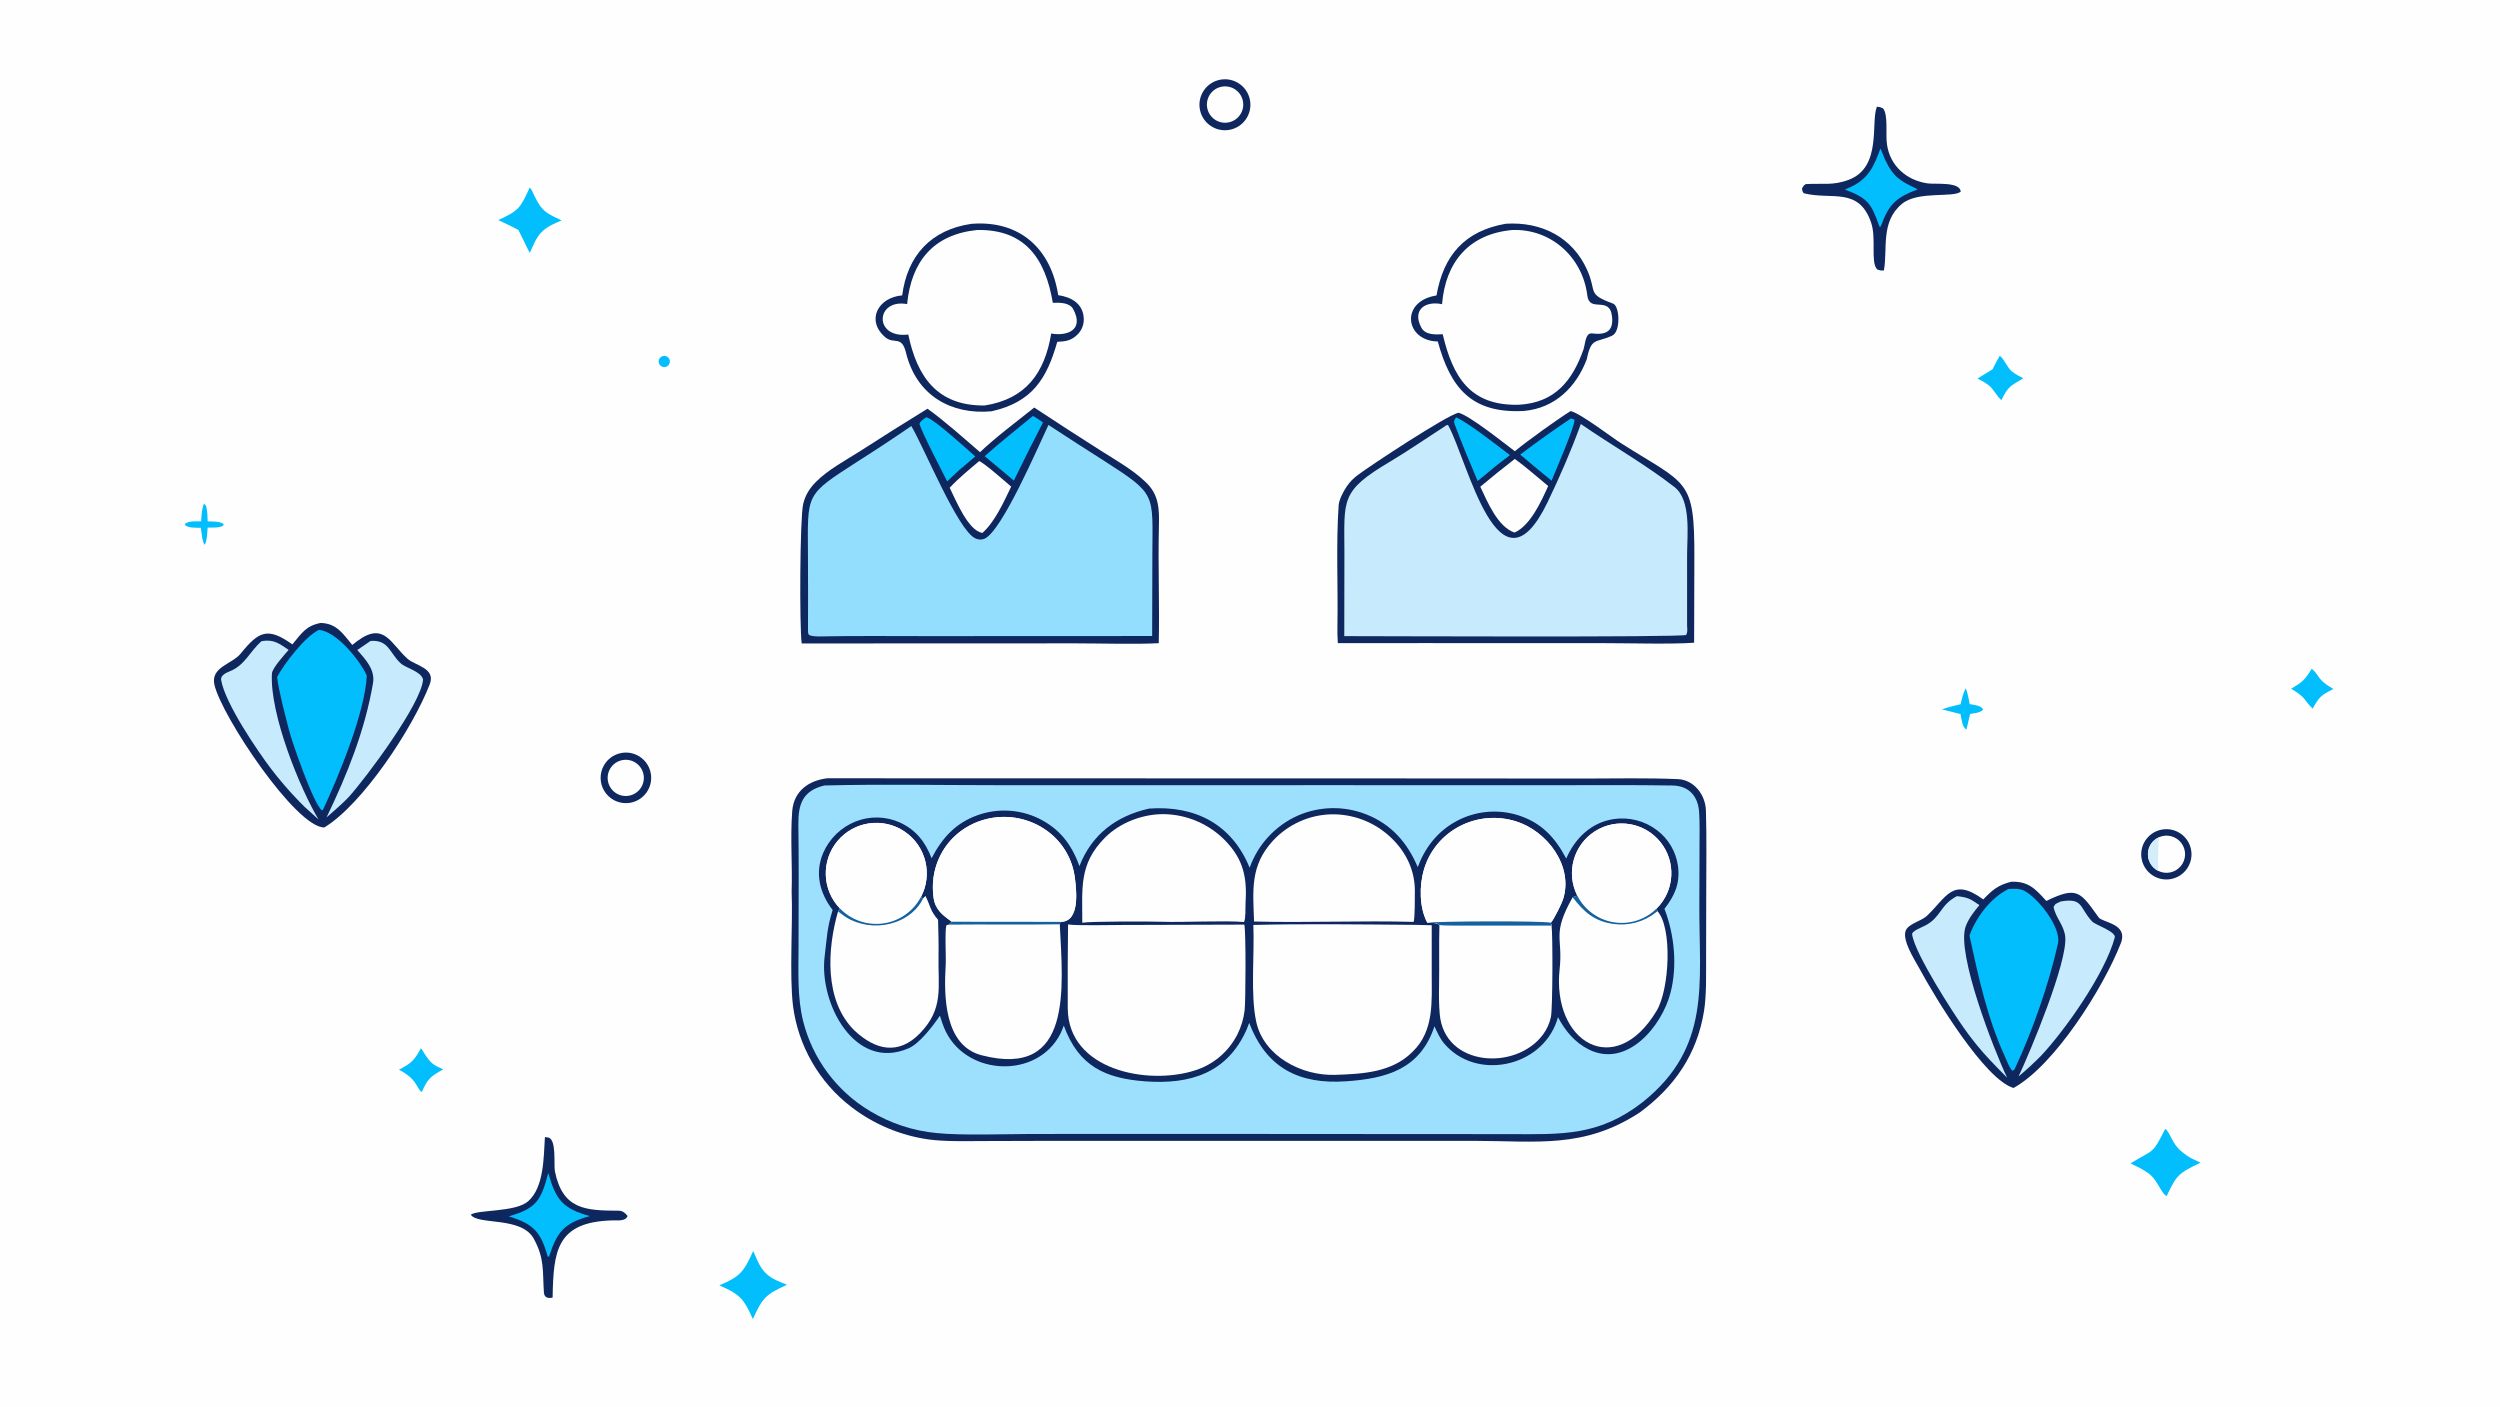 <svg version="1.1" xmlns="http://www.w3.org/2000/svg" style="display: block;" viewBox="0 0 2048 1152" width="1820" height="1024" preserveAspectRatio="none">
<path transform="translate(0,0)" fill="rgb(254,254,254)" d="M 0 0 L 2048 0 L 2048 1152 L 0 1152 L 0 0 z"/>
<path transform="translate(0,0)" fill="rgb(14,39,95)" d="M 677.708 637.416 L 1152.82 637.538 L 1297.93 637.634 C 1323.37 637.615 1349.03 637.03 1374.43 638.095 C 1387.78 638.655 1397.1 650.964 1397.49 663.761 C 1398.15 685.715 1397.79 707.812 1397.76 729.791 L 1397.64 784.97 C 1397.6 798.233 1398.01 815.188 1395.94 828.028 C 1390.25 863.389 1371.79 890.128 1343.42 911.026 C 1297.45 941.091 1259.19 934.383 1206.77 934.352 L 1055.97 934.367 L 860.468 934.356 L 803.868 934.524 C 789.911 934.576 774.003 935.019 760.328 933.156 C 737.409 929.836 715.727 920.689 697.356 906.59 C 670.998 886.4 653.804 856.513 649.599 823.579 C 646.586 798.238 649.559 756.749 648.515 730.128 C 649.196 708.414 647.327 685.99 648.981 664.369 C 650.26 647.663 662.759 639.177 677.708 637.416 z"/>
<path transform="translate(0,0)" fill="rgb(157,224,253)" d="M 675.318 643.301 C 721.993 642.121 772.494 643.079 819.594 643.071 L 1093.63 643.05 L 1275.98 643.075 C 1307.32 643.066 1338.69 642.823 1370.02 643.328 C 1383.69 643.549 1391.12 652.142 1391.94 665.41 C 1392.5 674.429 1392.26 683.409 1392.24 692.437 L 1392.1 741.768 C 1391.89 805.789 1401.9 857.669 1345.67 902.644 C 1309.73 930.688 1279.24 928.997 1236.3 928.838 L 1182.15 928.82 L 975.636 928.671 L 844.341 928.726 C 823.248 928.806 787.377 930.045 767.339 927.98 C 748.073 926.171 729.462 920.048 712.885 910.067 C 685.392 893.718 665.577 867.055 657.852 836.015 C 653.057 816.611 654.136 795.127 654.17 775.103 L 654.286 715.736 C 654.304 702.365 654.159 688.857 654.023 675.495 C 653.847 658.177 657.693 647.629 675.318 643.301 z"/>
<path transform="translate(0,0)" fill="rgb(14,39,95)" d="M 941.357 662.223 C 979.112 659.557 1009.11 674.917 1023.71 710.675 L 1023.89 710.171 C 1030.71 691.434 1044.8 676.246 1062.98 668.062 C 1080.92 660.158 1101.28 659.8 1119.48 667.067 C 1139.96 675.217 1153.02 690.292 1161.41 710.172 C 1167.41 694.027 1177.73 680.836 1193.1 672.519 C 1208.41 664.273 1226.37 662.459 1243.02 667.478 C 1262.61 673.535 1273.87 685.752 1283.05 703.143 C 1290.26 686.562 1303.49 673.606 1321.89 670.827 C 1334.49 668.945 1347.32 672.244 1357.46 679.973 C 1366.87 687.093 1373.05 697.679 1374.62 709.377 C 1376.44 723.606 1371.91 733.525 1363.53 744.332 C 1371.67 765.418 1374.19 790.853 1368.53 812.874 C 1361.5 840.584 1332.63 875.234 1301.32 859.423 C 1289.98 853.695 1282.1 844.046 1276.28 833.041 C 1275.98 834.215 1275.63 835.376 1275.22 836.52 C 1262.3 874.047 1209.3 885.417 1183.13 854.712 C 1179.62 850.592 1177.39 845.452 1175.1 840.553 C 1163.5 875.766 1135.68 883.336 1102.78 885.575 C 1064.38 888.267 1037.35 874.827 1023.38 837.713 C 1022.76 839.507 1022.06 841.275 1021.31 843.014 C 1005.42 879.06 974.749 888.302 938.356 885.642 C 905.437 883.235 883.492 873.228 871.453 839.941 C 870.611 842.169 869.698 844.646 868.629 846.73 C 849.761 883.499 793.025 881.381 774.897 845.067 C 772.746 840.759 771.413 836.386 769.97 831.854 C 763.856 840.885 753.22 854.71 744.327 858.559 C 700.113 877.694 670.93 821.429 675.527 783.554 C 677.536 767.009 677.426 760.285 682.11 745.288 C 671.518 731.559 667.335 715.126 674.306 698.635 C 679.443 686.775 689.092 677.449 701.12 672.717 C 712.664 668.206 725.53 668.484 736.869 673.487 C 750.178 679.404 758.127 689.595 763.15 702.911 C 771.837 686.263 782.758 674.01 801.112 667.537 C 817.246 661.855 834.971 662.768 850.436 670.077 C 867.936 678.495 877.878 691.532 884.267 709.343 C 894.418 683.247 914.584 668.239 941.357 662.223 z"/>
<path transform="translate(0,0)" fill="rgb(254,254,254)" d="M 779.696 754.91 C 772.351 749.627 766.191 745.089 764.816 735.361 C 760.249 703.068 781.64 674.397 814.031 669.657 C 829.669 667.428 845.556 671.446 858.253 680.843 C 870.586 689.978 878.639 703.766 880.535 718.996 C 881.946 730.06 884.67 755.009 868.827 755.007 L 868.177 756.995 C 870.688 809.284 879.161 883.703 804.132 864.252 C 773.28 856.254 773.219 815.224 774.713 790.36 C 775.126 783.491 773.829 761.726 775.361 757.746 L 777.185 757.278 L 779.696 754.91 z"/>
<path transform="translate(0,0)" fill="rgb(254,254,254)" d="M 779.696 754.91 C 772.351 749.627 766.191 745.089 764.816 735.361 C 760.249 703.068 781.64 674.397 814.031 669.657 C 829.669 667.428 845.556 671.446 858.253 680.843 C 870.586 689.978 878.639 703.766 880.535 718.996 C 881.946 730.06 884.67 755.009 868.827 755.007 L 779.696 754.91 z"/>
<path transform="translate(0,0)" fill="rgb(20,97,160)" d="M 779.696 754.91 L 868.827 755.007 L 868.177 756.995 C 838.118 757.505 807.432 756.925 777.185 757.278 L 779.696 754.91 z"/>
<path transform="translate(0,0)" fill="rgb(254,254,254)" d="M 1169.26 755.685 C 1162.66 743.447 1162.58 725.449 1166.48 712.22 C 1175.96 680.079 1210.17 662.628 1242.12 672.753 C 1267.42 680.771 1289.18 709.36 1280.43 736.59 C 1279.24 740.294 1272.93 752.984 1270.47 755.701 L 1271.04 758.047 C 1272.1 765.363 1271.98 825.576 1270.53 832.819 C 1269.44 838.12 1267.18 843.111 1263.92 847.432 C 1241.77 877.161 1183.32 873.677 1179.45 830.788 C 1178.75 823.096 1178.73 815.319 1178.88 807.585 C 1179.2 790.985 1178.71 774.169 1179.17 757.587 C 1177.37 755.513 1173 756.044 1169.26 755.685 z"/>
<path transform="translate(0,0)" fill="rgb(254,254,254)" d="M 1169.26 755.685 C 1162.66 743.447 1162.58 725.449 1166.48 712.22 C 1175.96 680.079 1210.17 662.628 1242.12 672.753 C 1267.42 680.771 1289.18 709.36 1280.43 736.59 C 1279.24 740.294 1272.93 752.984 1270.47 755.701 L 1271.04 758.047 L 1208.71 758.048 C 1203.84 758.063 1182.47 758.315 1179.17 757.587 C 1177.37 755.513 1173 756.044 1169.26 755.685 z"/>
<path transform="translate(0,0)" fill="rgb(20,97,160)" d="M 1169.26 755.685 C 1177.38 754.497 1262.78 754.009 1270.47 755.701 L 1271.04 758.047 L 1208.71 758.048 C 1203.84 758.063 1182.47 758.315 1179.17 757.587 C 1177.37 755.513 1173 756.044 1169.26 755.685 z"/>
<path transform="translate(0,0)" fill="rgb(254,254,254)" d="M 1158.96 757.457 L 1172.87 757.775 L 1172.86 797.253 C 1172.82 819.753 1175.11 844.209 1157.14 861.426 C 1140.09 878.583 1115.75 879.535 1093.81 880.299 C 1066.38 881.253 1035.33 865.166 1029.13 836.954 C 1024.22 814.586 1027.78 781.031 1026.75 757.516 C 1069.37 756.476 1116.2 757.117 1158.96 757.457 z"/>
<path transform="translate(0,0)" fill="rgb(254,254,254)" d="M 1019.33 757.252 C 1020.76 761.604 1020.44 820.948 1019.61 827.408 C 1018.79 834.349 1016.76 841.093 1013.6 847.33 C 1006.38 861.481 993.734 872.103 978.549 876.776 C 940.122 888.968 875.028 876.513 874.701 825.805 C 874.553 802.9 874.714 780.034 874.94 757.125 C 881.521 758.222 911.232 757.568 919.757 757.546 L 1019.33 757.252 z"/>
<path transform="translate(0,0)" fill="rgb(254,254,254)" d="M 688.07 744.038 C 673.367 728.802 672.538 704.924 686.15 688.705 C 699.761 672.485 723.42 669.158 740.977 680.994 C 758.534 692.829 764.324 716.009 754.394 734.71 L 756.249 735.763 L 758.128 733.751 C 762.438 742.287 761.643 745.328 768.468 753.329 C 768.722 763.333 769.02 773.719 768.841 783.627 C 768.387 808.72 773.232 826.067 753.674 846.226 C 736.063 864.377 717.093 860.182 699.721 843.744 C 675.132 819.358 677.65 777.133 686.524 746.5 L 688.07 744.038 z"/>
<path transform="translate(0,0)" fill="rgb(254,254,254)" d="M 688.07 744.038 C 673.367 728.802 672.538 704.924 686.15 688.705 C 699.761 672.485 723.42 669.158 740.977 680.994 C 758.534 692.829 764.324 716.009 754.394 734.71 C 748.179 746.416 736.733 754.436 723.61 756.281 C 710.486 758.127 697.272 753.575 688.07 744.038 z"/>
<path transform="translate(0,0)" fill="rgb(20,97,160)" d="M 754.394 734.71 L 756.249 735.763 C 752.004 744.858 743.29 751.753 733.943 755.106 C 721.824 759.492 708.453 758.842 696.817 753.301 C 693.263 751.579 689.694 748.88 686.524 746.5 L 688.07 744.038 C 697.272 753.575 710.486 758.127 723.61 756.281 C 736.733 754.436 748.179 746.416 754.394 734.71 z"/>
<path transform="translate(0,0)" fill="rgb(254,254,254)" d="M 1292.08 733.448 C 1282.72 714.835 1288.92 692.16 1306.45 680.899 C 1323.97 669.638 1347.17 673.423 1360.21 689.671 C 1373.25 705.919 1371.92 729.389 1357.13 744.062 L 1357.77 746.224 C 1370.06 759.533 1367.81 810.078 1357.05 827.95 C 1322.79 884.87 1271.16 853.195 1277.65 793.779 C 1280.55 767.27 1270.97 765.628 1288.33 734.859 L 1292.08 733.448 z"/>
<path transform="translate(0,0)" fill="rgb(254,254,254)" d="M 1292.08 733.448 C 1282.72 714.835 1288.92 692.16 1306.45 680.899 C 1323.97 669.638 1347.17 673.423 1360.21 689.671 C 1373.25 705.919 1371.92 729.389 1357.13 744.062 C 1347.87 753.249 1334.77 757.443 1321.9 755.343 C 1309.03 753.242 1297.94 745.102 1292.08 733.448 z"/>
<path transform="translate(0,0)" fill="rgb(20,97,160)" d="M 1292.08 733.448 C 1297.94 745.102 1309.03 753.242 1321.9 755.343 C 1334.77 757.443 1347.87 753.249 1357.13 744.062 L 1357.77 746.224 C 1357.37 746.566 1356.97 746.908 1356.56 747.25 C 1346.73 755.043 1334.13 758.46 1321.71 756.704 C 1306.04 754.553 1297.34 746.679 1288.33 734.859 L 1292.08 733.448 z"/>
<path transform="translate(0,0)" fill="rgb(254,254,254)" d="M 886.596 755.705 C 886.798 728.274 883.41 707.967 905.096 686.136 C 917.516 673.633 936.158 666.561 953.766 666.784 C 972.548 667.163 990.433 674.89 1003.58 688.307 C 1018.91 704.038 1021.66 719.092 1020.36 739.906 C 1020.1 744.064 1020.67 751.699 1019.09 755.144 C 1004.18 753.747 968.566 755.508 952.198 754.931 C 941.838 754.566 893.093 754.525 886.596 755.705 z"/>
<path transform="translate(0,0)" fill="rgb(254,254,254)" d="M 1027.34 754.715 C 1026.43 729.184 1024.01 709.09 1042.64 688.723 C 1054.8 675.492 1071.74 667.658 1089.7 666.958 C 1108.1 666.378 1125.97 673.183 1139.33 685.857 C 1151.82 697.677 1159.17 712.788 1159.05 729.949 C 1159.02 735.513 1159.17 750.279 1158.09 755.027 C 1115.22 753.837 1070.55 755.862 1027.34 754.715 z"/>
<path transform="translate(0,0)" fill="rgb(14,39,95)" d="M 847.242 333.773 C 865.151 345.616 883.175 357.284 901.31 368.778 C 914.063 376.934 927.515 384.307 938.466 394.778 C 949.749 405.27 949.708 417.405 949.367 431.745 C 948.617 463.369 949.961 495.134 949.263 526.76 C 931.831 527.808 899.898 526.901 881.5 526.907 L 656.736 526.994 C 654.897 513.346 655.23 424.433 657.972 412.776 C 659.677 405.526 663.225 399.858 668.481 394.595 C 678.596 384.463 692.87 376.968 704.923 369.271 C 723.069 357.552 741.353 346.045 759.769 334.754 C 772.529 343.665 790.928 360.066 802.862 370.338 C 813.818 359.613 834.62 343.834 847.242 333.773 z"/>
<path transform="translate(0,0)" fill="rgb(148,222,253)" d="M 858.891 348.041 C 874.096 357.978 889.364 367.817 904.694 377.559 C 947.561 405.097 944.175 404.033 944.021 453.604 L 943.842 520.899 L 760.083 520.982 C 730.406 520.98 700.525 520.654 670.855 521.252 C 669.148 521.286 664.305 521.067 662.852 519.99 C 661.801 519.211 662.077 517.983 661.91 516.25 C 662.011 495.891 661.999 475.531 661.874 455.172 C 661.65 403.731 659.259 405.868 702.331 378.09 C 717.259 368.649 732.005 358.923 746.559 348.915 C 757.122 366.759 784.675 434.37 799.011 440.947 C 801.362 442.025 803.842 442.257 806.275 441.319 C 820.572 435.808 851.085 364.376 858.891 348.041 z"/>
<path transform="translate(0,0)" fill="rgb(254,254,254)" d="M 802.111 377.672 C 805.62 378.569 824.311 395.115 828.36 398.543 C 822.236 411.148 815.284 426.982 804.84 436.461 C 793.045 434.692 783.082 409.703 777.988 399.46 C 785.35 391.575 793.873 384.655 802.111 377.672 z"/>
<path transform="translate(0,0)" fill="rgb(3,190,252)" d="M 846.159 340.668 C 847.802 341.354 852.662 344.79 854.423 345.98 C 846.253 361.755 838.292 377.636 830.542 393.621 L 823.445 387.645 C 817.834 383.001 812.248 378.326 806.689 373.62 C 818.063 363.248 834.097 350.702 846.159 340.668 z"/>
<path transform="translate(0,0)" fill="rgb(3,190,252)" d="M 758.808 341.761 C 764.319 342.392 792.654 368.313 798.961 373.839 L 785.517 385.2 L 775.929 394.269 C 770.162 382.637 757.231 358.428 753.208 347.309 C 754.011 344.661 756.408 343.479 758.808 341.761 z"/>
<path transform="translate(0,0)" fill="rgb(14,39,95)" d="M 1286.64 336.671 C 1294.61 338.413 1320.07 358.013 1328.42 363.305 C 1382.31 397.468 1388.22 391.569 1388.02 456.754 L 1387.83 526.38 C 1369.65 527.78 1332.78 526.715 1312.95 526.731 L 1165.75 526.697 L 1095.95 526.733 C 1095.58 521.952 1095.55 517.137 1095.63 512.192 C 1096.19 479.473 1094.41 446.294 1096.63 413.683 C 1096.94 409.08 1101.03 401.435 1103.7 397.756 C 1105.99 394.541 1108.77 391.7 1111.92 389.334 C 1122.39 381.373 1185.97 339.516 1194.85 338.068 C 1203.64 340.117 1232.06 362.887 1240.95 369.557 C 1251.21 361.052 1275.29 343.775 1286.64 336.671 z"/>
<path transform="translate(0,0)" fill="rgb(199,234,252)" d="M 1295.02 347.263 C 1319.83 364.457 1348.09 380.44 1371.75 398.904 C 1385.57 409.687 1382.13 437.772 1382.07 454.493 L 1382.06 512.25 C 1382.2 515.264 1382.64 517.388 1381.32 520.031 C 1376.38 522.094 1126.51 520.985 1101.23 520.996 L 1101.33 452.806 C 1101.27 408.779 1097.76 402.343 1138.87 377.995 C 1152.68 369.813 1171.63 356.838 1185.38 347.974 L 1186.38 348.362 C 1202.56 377.762 1227.81 494.357 1267.87 411.081 C 1277.8 390.438 1287.23 368.809 1295.02 347.263 z"/>
<path transform="translate(0,0)" fill="rgb(254,254,254)" d="M 1240.92 375.861 C 1248.92 381.537 1260.4 391.593 1268.27 398.061 C 1262.54 410.781 1253.73 430.342 1240.72 436.167 C 1227.02 431.645 1218.44 410.938 1212.66 398.612 C 1221.93 390.842 1231.35 383.257 1240.92 375.861 z"/>
<path transform="translate(0,0)" fill="rgb(3,190,252)" d="M 1192.79 341.845 C 1200.93 344.799 1228.37 366.245 1236.96 372.757 C 1233.05 375.63 1229.02 378.854 1225.15 381.828 L 1210.49 393.951 C 1204.24 378.987 1197.28 362.881 1191.73 347.615 C 1190.64 344.626 1191.46 344.147 1192.79 341.845 z"/>
<path transform="translate(0,0)" fill="rgb(3,190,252)" d="M 1286.8 342.765 C 1287.95 342.876 1288.73 343.289 1289.83 343.708 C 1290.43 348.562 1273.91 386.577 1271.05 393.689 L 1258.93 383.719 L 1245.35 372.327 C 1258.89 362.083 1272.71 352.225 1286.8 342.765 z"/>
<path transform="translate(0,0)" fill="rgb(14,39,95)" d="M 1647.66 722.134 C 1661.77 721.647 1667.55 728.182 1676.36 737.892 C 1701.95 725.343 1704.36 730.744 1719.23 751.357 C 1722.4 755.741 1743.7 756.287 1737.36 772.559 C 1723.27 808.695 1683.23 872.491 1649.47 891.051 C 1625.87 884.114 1585.18 816.994 1572.49 793.392 C 1568.71 786.37 1556.37 767.826 1562.08 760.497 C 1565.35 756.306 1573.65 754.094 1577.92 750.639 C 1594.72 735.079 1599.11 717.875 1624.69 736.644 C 1632.32 728.651 1636.96 724.827 1647.66 722.134 z"/>
<path transform="translate(0,0)" fill="rgb(3,190,252)" d="M 1645.32 728.086 C 1649.36 727.839 1654.36 727.587 1658 729.396 C 1669.43 735.115 1688.8 759.629 1685.88 772.761 C 1678.57 805.635 1665.16 843.964 1650.94 874.377 C 1649.91 876.577 1650.67 875.74 1648.6 876.985 C 1646.35 875.137 1643.87 868.48 1642.52 865.535 C 1627.89 833.586 1620.8 800.344 1613.38 766.232 C 1618.99 750.928 1630.57 735.544 1645.32 728.086 z"/>
<path transform="translate(0,0)" fill="rgb(199,234,252)" d="M 1603.12 733.934 C 1612.29 735.046 1613.86 735.986 1621.54 741.304 C 1617.2 746.397 1612.42 752.62 1610.21 758.973 C 1602.54 781.017 1633.63 860.413 1644.23 882.623 C 1639.52 877.906 1634.87 873.126 1630.28 868.283 C 1622.47 859.997 1615.26 851.154 1608.73 841.824 C 1600.75 830.601 1568.76 781.472 1566.41 765.252 C 1566.02 762.583 1574.25 759.504 1577.11 758.025 C 1590.26 751.214 1589.2 741.139 1603.12 733.934 z"/>
<path transform="translate(0,0)" fill="rgb(199,234,252)" d="M 1688.25 738.268 C 1706.9 735.147 1703.15 743.312 1714.01 754.823 C 1716.8 757.624 1733.72 763.016 1732.4 767.872 C 1724.25 797.848 1691.57 843.739 1672.38 864.301 C 1665.69 871.045 1660.88 875.524 1653.6 881.611 C 1663.52 860.551 1693.78 788.031 1691.85 767.28 C 1690.96 757.821 1683.9 751.611 1682.29 742.818 C 1683.75 739.754 1684.63 740.126 1688.25 738.268 z"/>
<path transform="translate(0,0)" fill="rgb(14,39,95)" d="M 262.572 510.197 C 275.748 510.519 280.801 518.836 288.558 528.192 C 289.999 527.038 291.463 525.913 292.95 524.819 C 314.747 508.903 320.022 527.168 333.892 539.572 C 340.14 545.16 357.197 547.146 352.056 560.422 C 338.093 596.479 297.203 658.494 265.707 677.679 C 242.502 678.005 181.607 586.614 175.663 560.857 C 172.3 546.285 190.172 543.944 197.165 535.288 C 212.079 516.829 219.388 513.422 239.506 527.764 C 247.26 518.393 250.595 512.643 262.572 510.197 z"/>
<path transform="translate(0,0)" fill="rgb(3,190,252)" d="M 261.128 515.932 C 275.497 516.694 295.106 541.187 300.483 553.331 C 298.979 583.597 277.626 635.256 264.507 663.396 L 263.67 663.589 C 257.096 659.073 239.145 607.64 236.706 597.785 C 233.651 585.442 228.536 567.145 227.001 554.505 C 232.552 543.888 249.958 521.224 261.128 515.932 z"/>
<path transform="translate(0,0)" fill="rgb(199,234,252)" d="M 214.308 525.084 C 224.324 523.413 228.467 526.946 236.472 532.253 C 232.923 536.309 223.005 547.295 222.755 551.607 C 220.828 584.848 245.832 646.082 260.981 671.184 L 249.772 661.044 C 248.124 659.454 246.503 657.836 244.912 656.189 C 236.796 647.809 229.175 638.963 222.088 629.697 C 211.866 616.281 184.271 576.114 181.132 556.751 C 180.584 553.371 184.873 551.116 187.937 549.922 C 200.736 544.936 204.201 533.962 214.308 525.084 z"/>
<path transform="translate(0,0)" fill="rgb(199,234,252)" d="M 303.563 524.946 C 318.442 523.753 319.127 534.824 328.13 543.152 C 332.638 547.322 344.771 549.705 346.566 556.422 C 345.63 575.715 299.946 637.042 285.513 652.942 C 280.075 658.623 273.458 664.212 267.5 669.455 C 284.45 634.286 298.952 598.248 305.559 559.583 C 307.475 548.366 299.366 540.009 292.675 532.345 L 303.563 524.946 z"/>
<path transform="translate(0,0)" fill="rgb(14,39,95)" d="M 795.804 183.325 C 835.199 180.153 861.068 203.586 866.87 241.741 C 877.597 243.252 887.264 248.665 887.811 260.757 C 888.065 265.43 886.399 270.005 883.2 273.42 C 878.079 278.924 873.135 279.645 866.108 279.948 C 857.48 310.491 845.448 329.387 812.233 336.859 C 779.601 339.801 750.864 324.389 742.156 288.768 C 738.609 274.257 732.348 282.44 725.007 276.033 C 709.274 262.3 719.314 243.559 739.072 241.926 C 743.31 209.141 762.853 188.09 795.804 183.325 z"/>
<path transform="translate(0,0)" fill="rgb(254,254,254)" d="M 800.473 188.367 C 840.216 187.654 856.462 212.379 862.46 247.99 C 868.228 247.807 876.202 247.721 879.143 253.145 C 888.37 270.161 874.296 275.526 861.151 273.156 C 855.801 305.552 840.358 326.801 806.633 332.095 C 767.697 332.516 751.257 308.452 744.075 273.989 C 715.395 277.453 717.167 244.377 743.111 249.053 C 746.508 214.106 764.62 192.018 800.473 188.367 z"/>
<path transform="translate(0,0)" fill="rgb(14,39,95)" d="M 1233.52 183.245 C 1263.05 181.385 1288.26 194.423 1300.25 221.208 C 1308.4 239.418 1299.62 240.669 1321.46 248.658 C 1326.82 250.616 1327.94 271.524 1320.67 274.899 C 1307.23 281.138 1303.65 275.884 1299.9 294.174 C 1291.38 316.82 1273.92 334.355 1248.25 336.583 C 1205.63 338.728 1188.34 318.066 1177.85 279.666 C 1151.07 279.294 1146.58 246.711 1176.77 241.99 C 1182.52 208.943 1199.99 189.113 1233.52 183.245 z"/>
<path transform="translate(0,0)" fill="rgb(254,254,254)" d="M 1238.66 188.395 C 1270.56 187.048 1296.54 210.787 1300.32 241.974 C 1302.08 256.555 1318.53 241.906 1320.55 259.032 C 1322.01 271.374 1315.66 274.499 1304.15 273.072 C 1298.61 272.442 1298.68 281.984 1297.15 286.297 C 1288.1 311.723 1273.88 329.848 1244.25 331.492 C 1204.28 332.528 1190.15 308.729 1181.87 273.738 C 1175.61 274.119 1167.48 274.314 1164.32 268.251 C 1156.48 253.231 1168.24 246.265 1181.32 249.144 C 1184.15 214.58 1203.38 191.679 1238.66 188.395 z"/>
<path transform="translate(0,0)" fill="rgb(14,39,95)" d="M 1537.56 87.343 C 1540.12 87.644 1540.26 87.699 1542.62 88.798 C 1547 94.18 1544.53 110.32 1545.82 118.291 C 1548.3 135.903 1561.91 147.731 1579.19 150.199 C 1585.32 151.074 1605.62 148.619 1606.21 156.916 C 1600.37 162.242 1571.32 156.071 1558.12 166.933 C 1540.33 181.579 1546.53 203.658 1543.29 221.504 C 1540.57 221.637 1540.23 221.58 1537.7 220.593 C 1532.19 214.538 1537.26 195.181 1532.79 182.241 C 1522.67 152.938 1500.72 163.916 1478.18 158.397 C 1476.62 158.015 1476.45 155.888 1476.18 154.41 C 1476.97 153.018 1478 150.864 1479.81 150.755 C 1493.1 149.953 1501.65 152.21 1514.85 147.112 C 1541.84 136.681 1532.34 99.884 1537.56 87.343 z"/>
<path transform="translate(0,0)" fill="rgb(3,190,252)" d="M 1540.39 121.738 C 1541.11 122.616 1543.46 129.125 1544.23 130.721 C 1551.38 145.592 1556.9 148.291 1571.01 155.077 C 1552.82 161.918 1547.27 167.466 1540.72 185.497 L 1539.69 185.641 C 1532.83 166.86 1531.1 162.773 1511.3 155.179 C 1512.95 154.539 1514.57 153.85 1516.18 153.11 C 1530.86 146.242 1535.3 135.852 1540.39 121.738 z"/>
<path transform="translate(0,0)" fill="rgb(14,39,95)" d="M 446.397 931.285 C 446.409 931.286 448.536 931.513 448.489 931.515 C 456.324 932.044 453.429 953.684 454.596 959.39 C 461.032 990.85 479.85 991.446 507.15 991.577 C 509.894 991.591 512.458 993.567 514.101 995.915 C 512.467 1000.39 506.098 999.402 501.725 999.51 C 455.662 1000.66 453.403 1024.78 452.694 1062.72 C 449.112 1063.53 445.92 1062.97 445.557 1058.55 C 444.404 1040.62 446.156 1030.95 437.361 1014.66 C 427.222 995.888 391.671 1003.68 385.67 994.853 C 391.207 990.544 422.37 992.984 432.705 983.806 C 445.687 972.276 445.33 948.068 446.397 931.285 z"/>
<path transform="translate(0,0)" fill="rgb(3,190,252)" d="M 449.147 960.65 C 455.428 982.769 460.989 989.85 483.166 995.984 C 461.958 1001.72 456.206 1009.06 449.785 1029.24 L 448.688 1029.07 C 443.038 1009.01 437.219 1002.43 416.728 996.167 C 439.781 989.671 443.291 982.762 449.147 960.65 z"/>
<path transform="translate(0,0)" fill="rgb(14,39,95)" d="M 999.731 65.259 C 1011 63.212 1021.82 70.635 1023.97 81.891 C 1026.11 93.147 1018.78 104.027 1007.54 106.269 C 996.168 108.538 985.124 101.098 982.954 89.704 C 980.783 78.309 988.318 67.33 999.731 65.259 z"/>
<path transform="translate(0,0)" fill="rgb(254,254,254)" d="M 998.989 71.471 C 1004.13 69.8 1009.78 71.048 1013.73 74.732 C 1017.69 78.415 1019.34 83.955 1018.05 89.204 C 1016.75 94.453 1012.71 98.587 1007.49 100.002 C 999.69 102.118 991.627 97.627 989.32 89.883 C 987.013 82.139 991.304 73.968 998.989 71.471 z"/>
<path transform="translate(0,0)" fill="rgb(14,39,95)" d="M 509.855 616.554 C 521.094 614.976 531.51 622.736 533.215 633.957 C 534.919 645.177 527.276 655.68 516.075 657.51 C 508.717 658.712 501.281 655.867 496.604 650.06 C 491.927 644.254 490.732 636.382 493.473 629.449 C 496.215 622.516 502.472 617.591 509.855 616.554 z"/>
<path transform="translate(0,0)" fill="rgb(254,254,254)" d="M 509.841 622.534 C 517.869 621.006 525.62 626.264 527.168 634.288 C 528.716 642.312 523.477 650.076 515.457 651.644 C 507.409 653.217 499.612 647.957 498.058 639.904 C 496.505 631.852 501.785 624.068 509.841 622.534 z"/>
<path transform="translate(0,0)" fill="rgb(14,39,95)" d="M 1769.91 679.641 C 1777.19 677.908 1784.84 680.256 1789.89 685.777 C 1794.94 691.298 1796.6 699.123 1794.23 706.219 C 1791.86 713.316 1785.82 718.568 1778.47 719.941 C 1767.47 721.992 1756.85 714.902 1754.53 703.964 C 1752.21 693.025 1759.04 682.232 1769.91 679.641 z"/>
<path transform="translate(0,0)" fill="rgb(254,254,254)" d="M 1768.62 685.693 C 1775.09 682.822 1782.68 684.786 1786.95 690.435 C 1791.21 696.083 1791.02 703.926 1786.49 709.363 C 1781.96 714.8 1774.28 716.398 1767.96 713.218 C 1762.69 710.574 1759.43 705.133 1759.57 699.246 C 1759.71 693.359 1763.24 688.082 1768.62 685.693 z"/>
<path transform="translate(0,0)" fill="rgb(211,237,251)" d="M 1767.96 713.218 C 1762.69 710.574 1759.43 705.133 1759.57 699.246 C 1759.71 693.359 1763.24 688.082 1768.62 685.693 C 1767.94 695.669 1767.82 703.205 1767.96 713.218 z"/>
<path transform="translate(0,0)" fill="rgb(3,190,252)" d="M 1773.71 924.505 C 1777.86 927.293 1779.08 936.44 1786.93 942.934 C 1793.46 948.346 1794.82 948.44 1802.68 952.23 C 1784.67 960.915 1783.18 962.119 1774.93 979.563 C 1770.48 977.797 1767.54 966.149 1759.83 960.794 C 1754.36 956.996 1751.39 955.762 1745.36 952.827 C 1764.05 941.042 1762.99 946.35 1773.71 924.505 z"/>
<path transform="translate(0,0)" fill="rgb(3,190,252)" d="M 617.038 1024.53 C 618.027 1026.91 619.048 1029.27 620.101 1031.62 C 625.892 1044.64 632.383 1047.44 644.754 1052.22 C 627.252 1060.05 624.583 1063.07 616.743 1080.29 C 609.151 1063.24 605.946 1060.12 589.302 1052.68 C 606.455 1045.52 609.547 1041.28 617.038 1024.53 z"/>
<path transform="translate(0,0)" fill="rgb(3,190,252)" d="M 434.02 153.517 C 435.334 154.798 437.218 159.183 438.063 160.947 C 444.159 173.672 448.423 174.96 460.043 180.478 C 454.318 182.993 447.851 185.674 443.556 190.221 L 443.086 190.724 C 439.075 194.941 436.482 201.733 434.03 207.157 C 432.929 205.542 426.776 192.182 424.618 188.331 C 419.693 185.594 413.339 182.724 408.182 180.222 C 425.371 172.394 426.184 170.304 434.02 153.517 z"/>
<path transform="translate(0,0)" fill="rgb(3,190,252)" d="M 1638.18 291.444 C 1641.34 293.25 1644.37 301.119 1647.98 304.065 C 1651.08 306.594 1654.02 308.004 1657.54 309.825 C 1646.73 316.358 1645.25 316.125 1639.6 327.61 C 1637.16 326.482 1632.84 318.242 1629.15 315.542 C 1625.54 312.893 1624 312.106 1619.98 310.022 L 1632.33 302.415 C 1634.13 298.683 1636.09 295.023 1638.18 291.444 z"/>
<path transform="translate(0,0)" fill="rgb(3,190,252)" d="M 344.732 858.6 C 345.994 859.563 346.785 861.532 347.708 862.94 C 353.034 871.063 354.622 871.88 363.075 875.865 C 352.703 881.436 350.232 883.71 345.511 894.424 C 340.345 890.457 342.575 884.55 326.818 876.061 C 336.974 870.799 339.415 868.543 344.732 858.6 z"/>
<path transform="translate(0,0)" fill="rgb(3,190,252)" d="M 1893.81 547.688 C 1900.23 552.961 1897.74 556.542 1911.57 564.283 C 1901.52 569.297 1899.94 570.612 1894.51 580.338 C 1886.71 572.722 1889.24 571.296 1876.9 564.087 C 1886.31 558.455 1887.99 557.006 1893.81 547.688 z"/>
<path transform="translate(0,0)" fill="rgb(3,190,252)" d="M 1610.27 563.695 C 1611.82 566.59 1612.88 573.191 1613.6 576.687 C 1616.93 577.313 1623.56 577.797 1624.55 581.306 C 1621.87 583.828 1617.7 584.065 1613.93 584.747 C 1612.94 589.034 1611.93 593.316 1610.89 597.591 C 1607.42 595.527 1606.79 588.65 1606.08 584.818 L 1590.9 580.984 C 1596.02 579.093 1600.81 578.045 1606.09 576.782 C 1607.34 571.692 1607.98 568.495 1610.27 563.695 z"/>
<path transform="translate(0,0)" fill="rgb(3,190,252)" d="M 166.961 412.547 L 168.535 413.877 C 169.987 417.202 169.944 423.178 170.137 427.029 C 174.359 427.124 179.777 426.86 183.184 429.137 L 182.85 430.57 C 179.281 432.44 174.246 432.054 170.092 432.088 C 169.744 436.592 169.714 442.298 167.743 446.216 C 165.731 444.434 165.017 435.547 164.556 432.278 C 160.128 432.143 154.696 432.625 151.439 429.976 L 152.081 428.514 C 155.763 426.562 160.488 426.992 164.74 426.996 C 165.148 421.757 165.242 417.564 166.961 412.547 z"/>
<path transform="translate(0,0)" fill="rgb(3,190,252)" d="M 541.07 292.67 C 542.367 291.481 544.23 291.139 545.865 291.788 C 547.5 292.438 548.62 293.965 548.747 295.72 C 548.875 297.475 547.987 299.148 546.463 300.027 C 544.436 301.196 541.854 300.653 540.47 298.765 C 539.087 296.878 539.345 294.252 541.07 292.67 z"/>
</svg>